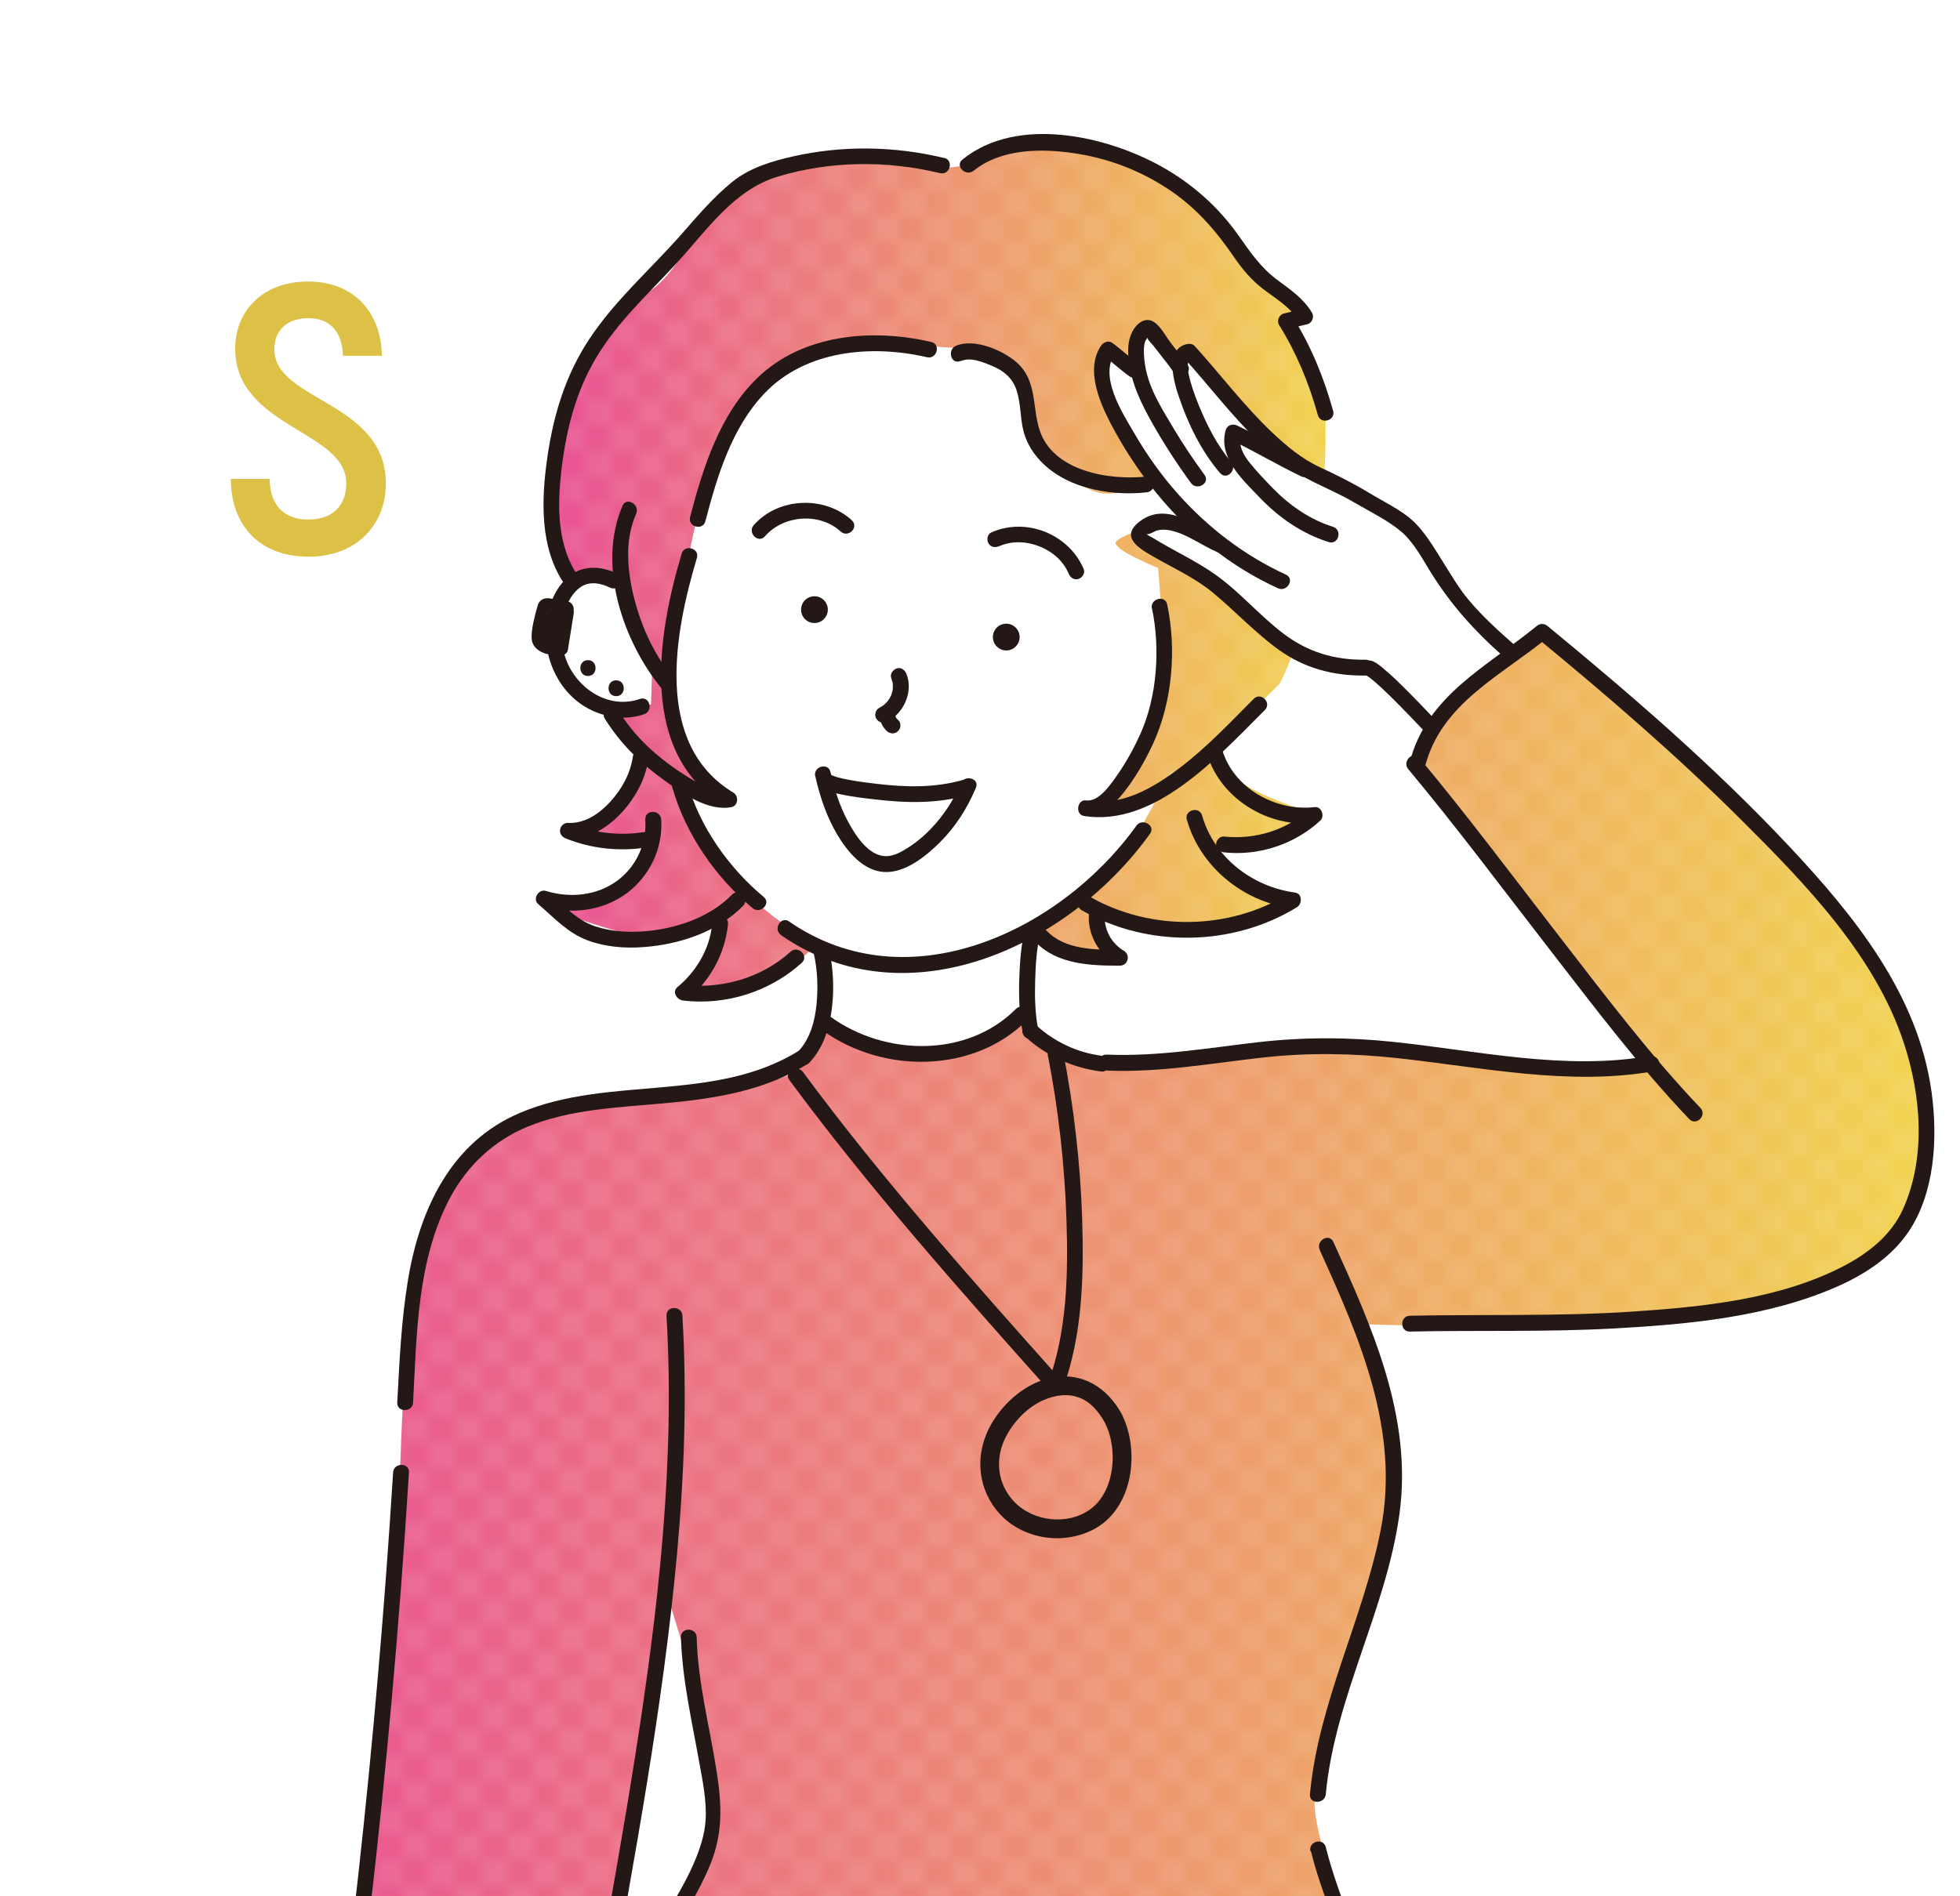 <?xml version="1.0" encoding="UTF-8"?><svg id="_レイヤー_2" xmlns="http://www.w3.org/2000/svg" xmlns:xlink="http://www.w3.org/1999/xlink" viewBox="0 0 175.75 170.08"><defs><style>.cls-1{fill:url(#_新規グラデーションスウォッチ_17-2);}.cls-1,.cls-2,.cls-3,.cls-4,.cls-5,.cls-6,.cls-7,.cls-8{stroke-width:0px;}.cls-2,.cls-4{fill:url(#_新規パターンスウォッチ_5);}.cls-9{clip-path:url(#clippath);}.cls-3,.cls-10,.cls-11{fill:none;}.cls-10{stroke-linejoin:round;stroke-width:.1px;}.cls-10,.cls-11{stroke:#fff;}.cls-11{stroke-miterlimit:10;stroke-width:.05px;}.cls-12,.cls-4{opacity:.3;}.cls-5{fill:url(#_新規グラデーションスウォッチ_17);}.cls-6{fill:#231815;}.cls-7{fill:#ddc046;}.cls-8{fill:#fff;}</style><clipPath id="clippath"><rect class="cls-3" width="175.75" height="170.08"/></clipPath><linearGradient id="_新規グラデーションスウォッチ_17" x1="24.47" y1="140.54" x2="172.52" y2="140.54" gradientUnits="userSpaceOnUse"><stop offset="0" stop-color="#e95293"/><stop offset="1" stop-color="#f1d351"/></linearGradient><pattern id="_新規パターンスウォッチ_5" x="0" y="0" width="4" height="4" patternTransform="translate(765 458.11) scale(1.17)" patternUnits="userSpaceOnUse" viewBox="0 0 4 4"><rect class="cls-3" width="4" height="4"/><path class="cls-8" d="M4.27,4.62c.07-.03.14-.08.19-.14.22-.25.18-.7-.02-.94-.21-.26-.56-.27-.81-.06-.29.24-.32.68-.07.98.17.2.48.26.71.17Z"/><polygon class="cls-11" points="4.27 4.62 4.32 4.61 4.35 4.57 4.4 4.56 4.44 4.52 4.46 4.48 4.49 4.45 4.52 4.41 4.53 4.37 4.56 4.33 4.58 4.29 4.58 4.25 4.59 4.21 4.61 4.17 4.62 4.12 4.61 4.08 4.62 4.03 4.61 3.99 4.61 3.94 4.61 3.9 4.59 3.86 4.58 3.81 4.57 3.77 4.54 3.73 4.54 3.69 4.51 3.65 4.5 3.61 4.46 3.58 4.45 3.54 4.4 3.51 4.39 3.47 4.34 3.45 4.31 3.42 4.26 3.41 4.22 3.38 4.19 3.36 4.14 3.36 4.09 3.35 4.05 3.33 4 3.33 3.96 3.35 3.92 3.35 3.87 3.34 3.83 3.37 3.78 3.38 3.74 3.4 3.7 3.42 3.66 3.45 3.63 3.48 3.6 3.51 3.57 3.55 3.53 3.57 3.5 3.61 3.48 3.65 3.47 3.69 3.45 3.74 3.43 3.78 3.42 3.82 3.4 3.86 3.39 3.91 3.4 3.95 3.38 4 3.38 4.04 3.39 4.09 3.4 4.13 3.41 4.18 3.43 4.22 3.43 4.27 3.46 4.3 3.49 4.34 3.51 4.38 3.54 4.42 3.55 4.46 3.6 4.48 3.62 4.53 3.66 4.54 3.7 4.58 3.74 4.59 3.78 4.61 3.82 4.63 3.87 4.64 3.91 4.65 3.96 4.65 4 4.68 4.05 4.68 4.1 4.66 4.14 4.67 4.19 4.66 4.23 4.65 4.27 4.62"/><path class="cls-8" d="M2.11,2.54c-.09.02-.19.03-.27,0-.08-.02-.16-.07-.22-.14-.13-.13-.19-.32-.17-.5.01-.12.07-.23.15-.31.37-.35,1-.06.96.43,0,.12-.05.23-.12.32-.05.06-.11.12-.19.15-.04.02-.09.03-.14.04Z"/><polygon class="cls-10" points="2.11 2.55 2.06 2.55 2.02 2.56 1.97 2.56 1.93 2.56 1.88 2.56 1.83 2.55 1.8 2.52 1.76 2.51 1.72 2.49 1.67 2.47 1.64 2.44 1.62 2.4 1.59 2.37 1.56 2.34 1.53 2.31 1.51 2.27 1.49 2.24 1.48 2.19 1.47 2.15 1.46 2.11 1.45 2.07 1.44 2.03 1.44 1.99 1.45 1.95 1.45 1.91 1.45 1.86 1.46 1.82 1.47 1.77 1.5 1.74 1.52 1.7 1.55 1.67 1.56 1.62 1.6 1.6 1.64 1.57 1.67 1.55 1.7 1.51 1.74 1.49 1.78 1.49 1.82 1.47 1.87 1.46 1.91 1.44 1.95 1.44 1.99 1.44 2.04 1.45 2.08 1.45 2.12 1.47 2.16 1.47 2.21 1.48 2.25 1.49 2.28 1.53 2.32 1.54 2.36 1.57 2.39 1.6 2.41 1.64 2.45 1.66 2.48 1.69 2.49 1.74 2.52 1.77 2.54 1.81 2.55 1.85 2.56 1.9 2.55 1.94 2.57 1.99 2.55 2.03 2.54 2.07 2.55 2.12 2.52 2.16 2.51 2.2 2.51 2.25 2.48 2.28 2.46 2.32 2.44 2.36 2.41 2.39 2.39 2.42 2.35 2.45 2.32 2.47 2.28 2.48 2.24 2.5 2.2 2.53 2.15 2.53 2.11 2.55"/><path class="cls-8" d="M.27,4.62c.07-.03.14-.08.19-.14.22-.25.18-.7-.02-.94-.21-.26-.56-.27-.81-.06-.29.24-.32.68-.07.98.17.2.48.26.71.17Z"/><polygon class="cls-11" points=".27 4.62 .32 4.61 .35 4.57 .4 4.56 .44 4.52 .46 4.48 .49 4.45 .52 4.41 .53 4.37 .56 4.33 .58 4.29 .58 4.25 .59 4.21 .61 4.17 .62 4.12 .61 4.08 .62 4.03 .61 3.99 .61 3.94 .61 3.9 .59 3.86 .58 3.81 .57 3.77 .54 3.73 .54 3.69 .51 3.65 .5 3.61 .46 3.58 .45 3.54 .4 3.51 .39 3.47 .34 3.45 .31 3.42 .26 3.41 .22 3.38 .19 3.36 .14 3.36 .09 3.35 .05 3.33 0 3.33 -.04 3.35 -.08 3.35 -.13 3.34 -.17 3.37 -.22 3.38 -.26 3.4 -.3 3.42 -.34 3.45 -.37 3.48 -.4 3.51 -.43 3.55 -.47 3.57 -.5 3.61 -.52 3.65 -.53 3.69 -.55 3.74 -.57 3.78 -.58 3.82 -.6 3.86 -.61 3.91 -.6 3.95 -.62 4 -.62 4.04 -.61 4.09 -.6 4.13 -.59 4.18 -.57 4.22 -.57 4.27 -.54 4.3 -.51 4.34 -.49 4.38 -.46 4.42 -.45 4.46 -.4 4.48 -.38 4.53 -.34 4.54 -.3 4.58 -.26 4.59 -.22 4.61 -.18 4.63 -.13 4.64 -.09 4.65 -.04 4.65 0 4.68 .05 4.68 .1 4.66 .14 4.67 .19 4.66 .23 4.65 .27 4.62"/><rect class="cls-3" width="4" height="4"/><path class="cls-8" d="M4.27.62c.07-.03.14-.08.19-.14.22-.25.18-.7-.02-.94-.21-.26-.56-.27-.81-.06-.29.24-.32.68-.07.98.17.2.48.26.71.17Z"/><polygon class="cls-11" points="4.27 .62 4.32 .61 4.35 .57 4.4 .56 4.44 .52 4.46 .48 4.49 .45 4.52 .41 4.53 .37 4.56 .33 4.58 .29 4.58 .25 4.59 .21 4.61 .17 4.62 .12 4.61 .08 4.62 .03 4.61 -.01 4.61 -.06 4.61 -.1 4.59 -.14 4.58 -.19 4.57 -.23 4.54 -.27 4.54 -.31 4.51 -.35 4.5 -.39 4.46 -.42 4.45 -.46 4.4 -.49 4.39 -.53 4.34 -.55 4.31 -.58 4.26 -.59 4.22 -.62 4.19 -.64 4.14 -.64 4.09 -.65 4.05 -.67 4 -.67 3.96 -.65 3.92 -.65 3.87 -.66 3.83 -.63 3.78 -.62 3.74 -.6 3.7 -.58 3.66 -.55 3.63 -.52 3.6 -.49 3.57 -.45 3.53 -.43 3.5 -.39 3.48 -.35 3.47 -.31 3.45 -.26 3.43 -.22 3.42 -.18 3.4 -.14 3.39 -.09 3.4 -.05 3.38 0 3.38 .04 3.39 .09 3.4 .13 3.41 .18 3.43 .22 3.43 .27 3.46 .3 3.49 .34 3.51 .38 3.54 .42 3.55 .46 3.6 .48 3.62 .53 3.66 .54 3.7 .58 3.74 .59 3.78 .61 3.82 .63 3.87 .64 3.91 .65 3.96 .65 4 .68 4.05 .68 4.1 .66 4.14 .67 4.19 .66 4.23 .65 4.27 .62"/><path class="cls-8" d="M.27.62c.07-.03.14-.08.19-.14.22-.25.18-.7-.02-.94-.21-.26-.56-.27-.81-.06-.29.24-.32.68-.07.98.17.2.48.26.71.17Z"/><polygon class="cls-11" points=".27 .62 .32 .61 .35 .57 .4 .56 .44 .52 .46 .48 .49 .45 .52 .41 .53 .37 .56 .33 .58 .29 .58 .25 .59 .21 .61 .17 .62 .12 .61 .08 .62 .03 .61 -.01 .61 -.06 .61 -.1 .59 -.14 .58 -.19 .57 -.23 .54 -.27 .54 -.31 .51 -.35 .5 -.39 .46 -.42 .45 -.46 .4 -.49 .39 -.53 .34 -.55 .31 -.58 .26 -.59 .22 -.62 .19 -.64 .14 -.64 .09 -.65 .05 -.67 0 -.67 -.04 -.65 -.08 -.65 -.13 -.66 -.17 -.63 -.22 -.62 -.26 -.6 -.3 -.58 -.34 -.55 -.37 -.52 -.4 -.49 -.43 -.45 -.47 -.43 -.5 -.39 -.52 -.35 -.53 -.31 -.55 -.26 -.57 -.22 -.58 -.18 -.6 -.14 -.61 -.09 -.6 -.05 -.62 0 -.62 .04 -.61 .09 -.6 .13 -.59 .18 -.57 .22 -.57 .27 -.54 .3 -.51 .34 -.49 .38 -.46 .42 -.45 .46 -.4 .48 -.38 .53 -.34 .54 -.3 .58 -.26 .59 -.22 .61 -.18 .63 -.13 .64 -.09 .65 -.04 .65 0 .68 .05 .68 .1 .66 .14 .67 .19 .66 .23 .65 .27 .62"/></pattern><linearGradient id="_新規グラデーションスウォッチ_17-2" x1="49.94" y1="50.84" x2="118.87" y2="50.84" xlink:href="#_新規グラデーションスウォッチ_17"/></defs><g id="_マスク"><g class="cls-9"><path class="cls-5" d="M169.61,89.13c-2.49-6.73-15.67-18.29-15.67-18.29l-15.65-14.17s-2.99,2.25-6.17,4.62c-3.18,2.37-5.33,7.2-5.33,7.2l15.2,18.66,6.13,8.25s-7.38.4-12.71,0c-5.32-.4-17.75-1.59-21.35-1.34-3.6.26-12.06,1.55-17.17.94-4.02-.48-4.62-3.37-4.62-3.37,0,0-5.63,2.2-8.79,2.85-3.16.65-9.34-2.65-9.34-2.65,0,0-1.14,2.06-2.08,3.58-.94,1.51-4.82,1.94-7.58,2.21-2.76.27-8.96,1.04-16.22,2.35-7.25,1.31-9.84,9.8-11,14.38-1.16,4.58-1.28,17.31-1.63,22.78-.36,5.46-4.92,48.45-5.49,52.62-.57,4.16-5.67,34.68-5.67,34.68l23.13-1.12,77.93-.11-2.8-18.79-2.74-9.8s2.75.15,3.8-3.78c1.05-3.93-.22-9.17-1.28-12.27-1.07-3.1-4.31-12.95-4.61-16.26-.3-3.31,3.13-13.39,5.04-19.12s2.01-13.36,1.67-15.92c-.34-2.56-2.6-8.5-2.6-8.5,0,0,22.14.94,34.66-1.65,12.51-2.59,14.67-8.45,15.55-11.18.87-2.73-.11-10.04-2.6-16.77ZM59.2,173.66l-5.48,6.7.87-5.66,5.07-32.24,3.22,10.59s1.15,10.82,1.12,12.43c-.03,1.61-4.8,8.17-4.8,8.17Z"/><g class="cls-12"><path class="cls-2" d="M169.61,89.13c-2.49-6.73-15.67-18.29-15.67-18.29l-15.65-14.17s-2.99,2.25-6.17,4.62c-3.18,2.37-5.33,7.2-5.33,7.2l15.2,18.66,6.13,8.25s-7.38.4-12.71,0c-5.32-.4-17.75-1.59-21.35-1.34-3.6.26-12.06,1.55-17.17.94-4.02-.48-4.62-3.37-4.62-3.37,0,0-5.63,2.2-8.79,2.85-3.16.65-9.34-2.65-9.34-2.65,0,0-1.14,2.06-2.08,3.58-.94,1.51-4.82,1.94-7.58,2.21-2.76.27-8.96,1.04-16.22,2.35-7.25,1.31-9.84,9.8-11,14.38-1.16,4.58-1.28,17.31-1.63,22.78-.36,5.46-4.92,48.45-5.49,52.62-.57,4.16-5.67,34.68-5.67,34.68l23.13-1.12,77.93-.11-2.8-18.79-2.74-9.8s2.75.15,3.8-3.78c1.05-3.93-.22-9.17-1.28-12.27-1.07-3.1-4.31-12.95-4.61-16.26-.3-3.31,3.13-13.39,5.04-19.12s2.01-13.36,1.67-15.92c-.34-2.56-2.6-8.5-2.6-8.5,0,0,22.14.94,34.66-1.65,12.51-2.59,14.67-8.45,15.55-11.18.87-2.73-.11-10.04-2.6-16.77ZM59.2,173.66l-5.48,6.7.87-5.66,5.07-32.24,3.22,10.59s1.15,10.82,1.12,12.43c-.03,1.61-4.8,8.17-4.8,8.17Z"/></g><path class="cls-1" d="M84.47,15.12s-4.79-.37-7.55-.5c-1.66-.08-3.38-.24-5.02.12s-3.65.7-5.13,1.41c-4.08,1.93-5.06,7.96-8.9,10.22-1.37.81-6.77,6.53-7.57,12.05-.81,5.52,0,13.18,0,13.18l4.75.49,3.44,7.26-.11,3.82-3.53.94,2.59,3.92-2.59,5.32-2.78,1.57,5.8.4s-.94,3.67-2.31,4.38-5.62,1.99-5.62,1.99c0,0,7.27,2.94,9.61,2.3s5.02-1.09,5.02-1.09l-3.32,6.13s8.08.17,11.78-4.21c-.29-.93-1.24-.93-1.24-.93,0,0-2.9-1.77-4.3-3.37s-6.13-8.23-6.24-8.98,3.23-.06,3.23-.06c0,0-4.11-5.33-4.36-7.82-.25-2.48,1.43-15.68,3.47-20.71s4.3-13.94,16.64-12.48c2.9.77,6.57.76,6.57.76,0,0,3.72.04,5.03,3.56,1.31,3.52.5,6.46,5.9,9.12,2.42,1.19,5.1-.96,5.1-.96l5.66,5.07s-5.98-1.48-8.37.51c-.75.63,3.73,2.41,3.73,2.41,0,0,.28,3.65.38,4.98s.03,8.13-2.68,12.16c-1,1.49-4.02,4.19-2.78,4.52,2.93.79,6.44-3.45,6.44-3.45,0,0-2.63,4.34-3.5,6.31s-9.62,8.11-9.62,8.11l4.27,2.43h2.87l-.88-4.13s6.33,2.48,11.06,1.64c3.5-.63,6.54-2.76,6.54-2.76,0,0-6.88-2.09-7.76-4.96,3.48-.04,7.75.39,9.7-2.71-3.11-1.26-8.76-2.75-8.98-6.29,2.64-2.28,5.83-5.46,5.83-5.46,0,0,4.38-7.71,4.11-24.31-.42-1.43-3.54-8.23-3.54-8.23l1.71-.41s-2.06-.68-4.69-4.29c-2.79-3.83-6.28-7.97-10.79-9.63-6.95-2.56-9.26-2.36-14.75.35l-2.34.31Z"/><path class="cls-4" d="M84.47,15.12s-4.79-.37-7.55-.5c-1.66-.08-3.38-.24-5.02.12s-3.65.7-5.13,1.41c-4.08,1.93-5.06,7.96-8.9,10.22-1.37.81-6.77,6.53-7.57,12.05-.81,5.52,0,13.18,0,13.18l4.75.49,3.44,7.26-.11,3.82-3.53.94,2.59,3.92-2.59,5.32-2.78,1.57,5.8.4s-.94,3.67-2.31,4.38-5.62,1.99-5.62,1.99c0,0,7.27,2.94,9.61,2.3s5.02-1.09,5.02-1.09l-3.32,6.13s8.08.17,11.78-4.21c-.29-.93-1.24-.93-1.24-.93,0,0-2.9-1.77-4.3-3.37s-6.13-8.23-6.24-8.98,3.23-.06,3.23-.06c0,0-4.11-5.33-4.36-7.82-.25-2.48,1.43-15.68,3.47-20.71s4.3-13.94,16.64-12.48c2.9.77,6.57.76,6.57.76,0,0,3.72.04,5.03,3.56,1.31,3.52.5,6.46,5.9,9.12,2.42,1.19,5.1-.96,5.1-.96l5.66,5.07s-5.98-1.48-8.37.51c-.75.63,3.73,2.41,3.73,2.41,0,0,.28,3.65.38,4.98s.03,8.13-2.68,12.16c-1,1.49-4.02,4.19-2.78,4.52,2.93.79,6.44-3.45,6.44-3.45,0,0-2.63,4.34-3.5,6.31s-9.62,8.11-9.62,8.11l4.27,2.43h2.87l-.88-4.13s6.33,2.48,11.06,1.64c3.5-.63,6.54-2.76,6.54-2.76,0,0-6.88-2.09-7.76-4.96,3.48-.04,7.75.39,9.7-2.71-3.11-1.26-8.76-2.75-8.98-6.29,2.64-2.28,5.83-5.46,5.83-5.46,0,0,4.38-7.71,4.11-24.31-.42-1.43-3.54-8.23-3.54-8.23l1.71-.41s-2.06-.68-4.69-4.29c-2.79-3.83-6.28-7.97-10.79-9.63-6.95-2.56-9.26-2.36-14.75.35l-2.34.31Z"/><path class="cls-8" d="M128.22,65.08l-4.54-4.51s-2.59-.13-5.41-1.22-7.46-4.94-8.65-6.22-3.84-2.29-4.98-3.27-3.54-2.42-1.7-2.72,5.55.9,5.55.9c0,0-3.98-3.22-4.44-4.49s-4.73-5.46-4.81-8.1.36-3.91.36-3.91l2.26,2.16s.25-3.73.64-4.29,2.64,3.1,2.64,3.1l1.52-1.15s5.54,7,7.06,8.07,9,5.58,10.31,6.38,3.61,3.13,4.35,4.31,6.91,8.23,6.91,8.23l-5.06,4.75-2.02,1.99Z"/><circle class="cls-6" cx="73.03" cy="54.68" r="1.2"/><circle class="cls-6" cx="90.23" cy="57.14" r="1.2"/><path class="cls-6" d="M79.91,60.82c.06.15.11.3.14.46,0,.03,0,.08.02.11-.01-.11-.02-.13-.01-.08,0,.02,0,.05,0,.07,0,.08,0,.15,0,.23s0,.15-.01.23c-.01.16.03-.17,0,0,0,.04-.01.07-.02.11-.03.16-.08.31-.14.46-.04.12.05-.1,0-.02-.02.03-.03.07-.05.1-.03.07-.07.14-.11.2-.04.07-.09.14-.14.21s.1-.11.01-.02c-.03.03-.05.06-.08.09-.06.06-.12.12-.18.18-.03.03-.06.05-.09.08-.08.07-.05.02.02,0-.15.08-.29.19-.44.27-.33.16-.45.66-.25.97.22.34.61.43.97.25,1.5-.74,2.36-2.69,1.73-4.28-.14-.34-.48-.62-.87-.49-.33.11-.64.5-.49.87h0Z"/><path class="cls-6" d="M78.88,64.06c-.01.16.01.31.04.46s.09.3.15.44c.04.09.09.18.15.26.1.13.19.25.31.35.06.07.14.12.23.15.08.04.18.06.27.06.17,0,.38-.08.5-.21s.22-.31.21-.5c0-.18-.06-.38-.21-.5-.07-.06-.14-.13-.2-.2l.11.14c-.06-.08-.11-.17-.16-.27l.07.17c-.04-.1-.07-.19-.08-.3l.03.19c-.01-.08-.01-.16,0-.25,0-.1-.02-.19-.06-.27-.03-.09-.08-.16-.15-.23-.06-.07-.14-.12-.23-.15-.08-.04-.18-.06-.27-.06-.18,0-.37.07-.5.21l-.11.14c-.06.11-.1.23-.1.36h0Z"/><path class="cls-6" d="M89.6,48.99c2.22-.99,5.27.19,6.22,2.45.15.35.47.61.87.49.33-.09.64-.52.49-.87-1.32-3.16-5.17-4.7-8.3-3.3-.35.16-.43.66-.25.97.21.36.62.41.97.25h0Z"/><path class="cls-6" d="M76.39,46.67c-2.43-2.23-6.6-2.08-8.8.43-.6.68.4,1.69,1,1,1.67-1.91,4.9-2.16,6.79-.43.67.62,1.68-.38,1-1h0Z"/><path class="cls-6" d="M86.13,32.39c.92-.39,2.02.09,2.88.45,1.01.42,1.79,1.09,2.14,2.15.39,1.17.32,2.43.61,3.62.2.8.57,1.54,1.07,2.19,2.24,2.91,6.53,3.74,9.99,3.36.9-.1.91-1.52,0-1.42-3.35.37-8.44-.46-9.62-4.22-.65-2.08-.21-4.39-2.02-6-1.24-1.1-3.81-2.2-5.45-1.51-.83.35-.46,1.72.38,1.37h0Z"/><path class="cls-6" d="M70.04,83.88c11.29,7.82,25.84.99,33.08-9.1.53-.74-.7-1.45-1.22-.72-6.82,9.5-20.52,15.95-31.14,8.59-.75-.52-1.46.71-.72,1.22h0Z"/><path class="cls-6" d="M60.29,70.64c1.17,4.14,3.89,8.07,7.19,10.81.7.58,1.7-.42,1-1-3.12-2.6-5.72-6.26-6.83-10.19-.25-.88-1.61-.5-1.37.38h0Z"/><path class="cls-6" d="M55.41,51.48c-1.57-.78-3.36-.84-4.68.46-1.1,1.08-1.64,2.66-1.77,4.17-.27,3.05,1.26,6.25,4.08,7.59,1.47.7,3.17.9,4.72.36.86-.3.49-1.67-.38-1.37-2.91,1.01-5.88-1.07-6.73-3.86-.44-1.44-.44-3.08.15-4.48.27-.65.7-1.33,1.3-1.72.81-.52,1.77-.33,2.58.07s1.53-.82.72-1.22h0Z"/><path class="cls-6" d="M55.25,62.44c.91,0,.91-1.42,0-1.42s-.91,1.42,0,1.42h0Z"/><path class="cls-6" d="M52.72,60.63c.91,0,.91-1.42,0-1.42s-.91,1.42,0,1.42h0Z"/><path class="cls-6" d="M103.3,54.59c.75,3.56.46,7.91-1.05,11.25-.61,1.34-1.33,2.65-2.19,3.85-.56.79-1.56,2.25-2.69,2.1-.78-.1-.98,1.26-.19,1.39,3.24.53,6.27-.88,8.85-2.74,2.72-1.96,5.03-4.39,7.39-6.76.64-.65-.36-1.65-1-1-2.14,2.15-4.24,4.38-6.67,6.22s-5.19,3.41-8.2,2.92l-.19,1.39c1.39.18,2.59-1.11,3.37-2.09,1.07-1.34,1.94-2.86,2.66-4.41,1.74-3.76,2.12-8.47,1.27-12.5-.19-.89-1.56-.51-1.37.38h0Z"/><path class="cls-6" d="M73.11,69.64c.41,1.81,1.01,3.61,1.96,5.21.9,1.51,2.3,3.24,4.19,3.36s3.78-1.42,5.04-2.68c1.39-1.39,2.45-3.06,3.21-4.88.35-.84-1.02-1.21-1.37-.38-.63,1.51-1.56,2.92-2.7,4.1-.56.58-1.18,1.11-1.85,1.55s-1.49.95-2.34.86c-1.5-.15-2.62-1.98-3.25-3.17-.73-1.37-1.19-2.85-1.53-4.36-.2-.89-1.57-.51-1.37.38h0Z"/><path class="cls-6" d="M61.12,49.67c-2.2,7.37-3.89,17.95,3.92,22.65l.17-1.3c-.77.15-1.69-.32-2.35-.66-.98-.5-1.91-1.11-2.8-1.76-1.88-1.38-3.35-2.87-4.6-4.85-.49-.77-1.71-.06-1.22.72,1.43,2.27,3.15,3.96,5.33,5.52,1.62,1.16,3.91,2.81,6.02,2.4.62-.12.66-1,.17-1.3-7.19-4.33-5.27-14.37-3.27-21.05.26-.88-1.11-1.25-1.37-.38h0Z"/><path class="cls-6" d="M57.86,73.5c.15,2.13-.78,4.21-2.51,5.49-1.85,1.36-4.25,1.58-6.4.92-.65-.2-1.23.72-.69,1.18,1.45,1.24,2.62,2.58,4.45,3.26,1.56.58,3.29.72,4.94.6,3.21-.22,6.68-1.35,8.98-3.7.64-.65-.36-1.66-1-1-2.03,2.08-5.13,3.09-7.97,3.29-1.43.1-2.89,0-4.27-.45-1.72-.57-2.78-1.85-4.12-3l-.69,1.18c2.57.79,5.46.46,7.64-1.17,2.05-1.54,3.24-4.04,3.07-6.6-.06-.9-1.48-.91-1.42,0h0Z"/><path class="cls-6" d="M83.49,30.67c-5.28-1.23-11.52-.71-15.58,3.23-3.38,3.28-4.87,8.03-6.03,12.47-.23.88,1.14,1.26,1.37.38,1.06-4.04,2.35-8.37,5.3-11.47,3.69-3.88,9.6-4.39,14.57-3.24.89.21,1.27-1.16.38-1.37h0Z"/><path class="cls-6" d="M87.31,15.31c2.46-1.99,6.07-2.01,9.05-1.56s5.67,1.47,8.13,3.04c2.59,1.64,4.47,3.79,6.18,6.29.73,1.07,1.52,2.01,2.55,2.81,1.14.88,2.43,1.6,3.19,2.86l.42-1.04-1.71.41c-.44.11-.66.66-.42,1.04,1.57,2.52,2.67,5.21,3.47,8.07.24.88,1.61.5,1.37-.38-.83-2.97-1.97-5.79-3.61-8.4l-.42,1.04,1.71-.41c.44-.11.65-.66.42-1.04-.75-1.25-1.9-2.04-3.05-2.89-1.5-1.1-2.44-2.47-3.5-3.98-1.79-2.56-4.16-4.67-6.88-6.2-5.01-2.81-13.02-4.62-17.91-.66-.71.57.3,1.57,1,1h0Z"/><path class="cls-6" d="M56.75,67.84c-.21,1.52-.99,2.94-2.02,4.06s-2.31,1.98-3.81,1.91c-.35-.02-.66.28-.7.61-.04.38.17.64.51.78,2.32.94,4.86,1.19,7.32.8.38-.06.59-.53.49-.87-.11-.4-.49-.55-.87-.49-2.22.35-4.5.05-6.57-.8l-.19,1.39c1.83.09,3.52-.96,4.74-2.25s2.2-2.98,2.46-4.76c.05-.38-.09-.76-.49-.87-.33-.09-.82.11-.87.49h0Z"/><path class="cls-6" d="M84.66,14.17c-4.45-1.07-9.09-1.15-13.56-.14-1.94.44-3.9,1.03-5.46,2.3-1.73,1.41-3.18,3.14-4.65,4.81-2.74,3.09-5.87,5.82-8.16,9.29-2.12,3.21-3.19,6.75-3.74,10.52s-.75,8.28,1.62,11.57c.53.73,1.76.03,1.22-.72-2.02-2.8-1.97-6.49-1.57-9.78.42-3.49,1.27-6.87,3.08-9.91,1.94-3.27,4.7-5.75,7.24-8.52,2.69-2.92,5.09-6.55,9.06-7.75,4.71-1.42,9.78-1.46,14.55-.31.89.21,1.26-1.15.38-1.37h0Z"/><path class="cls-6" d="M73.38,70.29c.44.65,1.36.82,2.08.97.96.2,1.93.32,2.9.43,2.86.34,5.67.42,8.46-.39.87-.25.5-1.62-.38-1.37-2.56.74-5.14.69-7.77.38-.78-.09-1.57-.19-2.35-.33-.41-.07-.81-.15-1.21-.26-.16-.05-.31-.11-.47-.16-.11-.03-.16-.15-.05,0-.51-.75-1.74-.04-1.22.72h0Z"/><path class="cls-6" d="M50.94,53.96l-1.01-.17c-.35-.06-.77-.2-1.12-.1-.27.08-.49.29-.58.56-.03.11-.06.22-.09.33-.08.26-.15.53-.21.8-.14.59-.28,1.22-.26,1.83.02.69.46,1.11,1.07,1.35.47.18,1,.23,1.5.26.28.02.64-.23.68-.52.17-1.08.35-2.16.52-3.24.06-.36-.09-.78-.49-.87-.34-.08-.81.1-.87.49-.17,1.08-.35,2.16-.52,3.24l.68-.52c-.08,0-.16,0-.23-.02-.04,0-.09,0-.13-.01h-.04c-.08-.01-.06-.01.05,0-.07-.03-.18-.03-.25-.04-.08-.02-.17-.04-.25-.06-.06-.02-.19-.09-.26-.09.1.04.12.05.07.03-.02,0-.04-.02-.06-.03-.04-.02-.07-.04-.1-.06-.11-.06.13.1.03.02-.02-.02-.1-.1-.01,0,.02.03.05.08.06.11,0-.02-.02-.05-.02-.08,0,.08.01.09,0,.03.01-.11,0-.23.01-.34,0-.06.01-.12.02-.18,0-.02.03-.22,0-.06.04-.24.08-.48.14-.72s.11-.46.17-.68c.03-.11.06-.21.09-.32.01-.04.03-.08.04-.12,0-.02.01-.04.02-.07.02-.08,0-.06-.03.05l-.25.25c-.11.06-.21.07-.33.04h.07c.07.02.14.04.22.05l.43.07.86.15c.36.06.78-.1.87-.49.08-.34-.1-.8-.49-.87h0Z"/><path class="cls-6" d="M55.82,45.37c-2.3,5.32.04,12.16,3.53,16.42.58.71,1.58-.3,1-1-1.68-2.05-2.83-4.55-3.48-7.11s-.86-5.23.17-7.6c.36-.83-.86-1.55-1.22-.72h0Z"/><path class="cls-6" d="M108.23,67.61c1.18,4.03,5.55,6.68,9.66,6.19l-.5-1.21c-2.05,1.9-4.89,2.73-7.64,2.44-.38-.04-.71.36-.71.71,0,.42.33.67.71.71,3.12.34,6.34-.72,8.64-2.85.42-.39.12-1.28-.5-1.21-3.49.41-7.28-1.68-8.3-5.15-.25-.87-1.62-.5-1.37.38h0Z"/><path class="cls-6" d="M106.43,73.54c1.2,4.21,5.03,7.32,9.34,7.9l-.17-1.3c-5.35,3.3-12.41,3.41-17.87.29-.79-.45-1.51.77-.72,1.22,5.88,3.37,13.52,3.27,19.3-.29.46-.29.47-1.21-.17-1.3-3.83-.52-7.27-3.13-8.35-6.91-.25-.88-1.62-.5-1.37.38h0Z"/><path class="cls-6" d="M63.86,82.9c-.23,2.22-1.41,4.22-3.11,5.63-.53.44-.04,1.15.5,1.21,3.83.46,7.78-.79,10.64-3.38.68-.61-.33-1.61-1-1-2.59,2.35-6.18,3.38-9.64,2.97l.5,1.21c2-1.67,3.26-4.05,3.53-6.64.09-.91-1.32-.9-1.42,0h0Z"/><path class="cls-6" d="M97.65,81.88c-.19,1.86.84,3.68,2.42,4.63l.36-1.32c-2.22,0-4.94.02-6.59-1.72-.63-.67-1.63.34-1,1,1.92,2.04,4.98,2.15,7.59,2.14.71,0,.96-.96.36-1.32-1.19-.71-1.86-2.02-1.72-3.4.04-.38-.35-.71-.71-.71-.42,0-.67.33-.71.71h0Z"/><path class="cls-6" d="M126.28,68.99c4.33,5.19,8.38,10.63,12.52,15.97s8.09,10.6,12.67,15.41c.63.66,1.63-.34,1-1-4.58-4.81-8.61-10.17-12.67-15.41s-8.19-10.77-12.52-15.97c-.59-.7-1.58.31-1,1h0Z"/><path class="cls-6" d="M72.98,85.56c.32,1.44.38,2.94.25,4.4-.14,1.54-.56,3.2-1.66,4.35-.63.66.37,1.66,1,1,1.32-1.37,1.85-3.25,2.05-5.1.18-1.67.09-3.39-.27-5.03-.2-.89-1.56-.51-1.37.38h0Z"/><path class="cls-6" d="M91.89,83.34c-.34,1.52-.46,3.09-.5,4.64s.02,3.13.32,4.66c.17.89,1.54.52,1.37-.38-.27-1.4-.3-2.86-.26-4.28s.13-2.87.45-4.27c.2-.89-1.16-1.27-1.37-.38h0Z"/><path class="cls-6" d="M91.9,92.95c1.91,1.76,4.31,2.84,6.88,3.16.38.05.71-.36.71-.71,0-.42-.33-.66-.71-.71-2.18-.27-4.26-1.26-5.88-2.75-.67-.62-1.68.38-1,1h0Z"/><path class="cls-6" d="M99.24,96.02c4.72.2,9.35-.65,14.02-1.17,4.06-.45,8.03-.38,12.08.06,7.55.82,15.37,2.51,22.96,1.17.9-.16.52-1.52-.38-1.37-7.56,1.33-15.44-.47-22.97-1.26-4.09-.43-8.08-.44-12.16.03-4.51.52-9,1.3-13.55,1.11-.91-.04-.91,1.38,0,1.42h0Z"/><path class="cls-6" d="M117.55,166.05c1.05,4.22,2.98,8.18,4.32,12.31,1.2,3.7,2.74,8.64.75,12.34-1.04,1.94-2.98,3.02-5.05,3.57-1.85.5-3.81.66-5.71.9-2.21.28-4.42.54-6.63.78-8.68.94-17.41,1.35-26.09,2.3-4.63.51-9.32,1.35-14,1.03s-8.63-2.54-12.9-3.85c-.87-.27-1.25,1.1-.38,1.37,3.93,1.21,7.67,3.14,11.77,3.74s8.56-.03,12.75-.54c9.17-1.11,18.42-1.53,27.61-2.5,4.33-.46,8.79-.78,13.06-1.66,2.22-.46,4.45-1.41,5.93-3.19,2.79-3.37,2.02-8.26.98-12.15-1.35-5.06-3.81-9.76-5.08-14.83-.22-.88-1.59-.51-1.37.38h0Z"/><path class="cls-6" d="M118.33,112.1c3.59,7.9,7.21,16.19,5.49,25.05-1.58,8.09-5.59,15.5-6.36,23.78-.08.91,1.33.9,1.42,0,.82-8.73,5.43-16.52,6.61-25.17s-2.45-16.71-5.93-24.37c-.38-.83-1.6-.11-1.22.72h0Z"/><path class="cls-6" d="M93.97,94.71c.95,4.85,1.5,9.8,1.66,14.74s.04,10.02-1.66,14.64l1.18-.31c-7.99-8.96-16.01-17.97-23.15-27.63-.54-.73-1.77-.02-1.22.72,7.21,9.76,15.3,18.87,23.37,27.92.38.43,1.01.15,1.18-.31,1.73-4.73,1.86-10.04,1.71-15.02s-.74-10.14-1.71-15.11c-.17-.89-1.54-.52-1.37.38h0Z"/><path class="cls-6" d="M100.56,126.79c-1.26-2.3-3.48-3.73-6.14-3.25-2.33.42-4.39,2.19-5.54,4.2-1.41,2.48-1.33,5.43.47,7.7,2.04,2.56,5.82,3.24,8.7,1.74,3.57-1.85,4.21-7.08,2.51-10.39-.5-.97-1.97-.11-1.47.86,1.18,2.3.9,6.12-1.34,7.73-2.04,1.46-5.09,1.1-6.81-.69-1.53-1.59-1.75-3.88-.75-5.81.8-1.55,2.19-2.93,3.87-3.49.87-.29,1.79-.37,2.67-.05,1.09.39,1.83,1.33,2.37,2.31s2,.1,1.47-.86Z"/><path class="cls-6" d="M35.25,132.07c-1.51,24.11-4.16,48.15-7.97,72.01-1.07,6.73-2.24,13.44-3.5,20.14-.17.89,1.2,1.27,1.37.38,4.45-23.79,7.78-47.79,9.95-71.9.62-6.87,1.14-13.75,1.57-20.63.06-.91-1.36-.91-1.42,0h0Z"/><path class="cls-6" d="M71.71,94.2c-7.6,4.76-17.04,2.22-25.07,5.61-6.2,2.61-9,8.65-10.05,14.95-.61,3.65-.77,7.35-.97,11.03-.05.91,1.37.91,1.42,0,.33-6.14.36-12.87,3.35-18.42,1.53-2.84,3.89-5.06,6.88-6.3,3.82-1.58,8.07-1.73,12.13-2.1,4.54-.41,9.09-1.08,13.02-3.55.77-.48.06-1.71-.72-1.22h0Z"/><path class="cls-6" d="M59.76,118c.79,13.16-.74,26.35-2.78,39.34-2.23,14.19-5.09,28.28-7.24,42.48-1.24,8.16-2.25,16.36-2.84,24.59-.07.91,1.35.91,1.42,0,1.08-14.88,3.55-29.59,6.16-44.26,2.41-13.54,4.98-27.09,6.23-40.8.65-7.1.9-14.23.48-21.35-.05-.91-1.47-.91-1.42,0h0Z"/><path class="cls-6" d="M61.06,146.84c.11,3.76.96,7.42,1.62,11.11.31,1.72.7,3.55.59,5.31-.08,1.28-.5,2.55-1,3.73-2.06,4.82-5.68,8.67-8.49,13.02-.5.77.73,1.48,1.22.72,2.9-4.5,6.63-8.47,8.68-13.48,1.15-2.81,1.05-5.33.59-8.31-.63-4.03-1.69-7.99-1.8-12.09-.03-.91-1.44-.91-1.42,0h0Z"/><path class="cls-6" d="M127.78,68.75c1.45-5.66,6.82-8.14,11-11.57h-1c6.32,5.2,12.53,10.55,18.33,16.33,5.74,5.72,12.01,12.16,14.6,20.02,1.56,4.72,2.01,10.28-.07,14.92-1.05,2.34-3.12,3.96-5.35,5.12-5.76,2.99-12.72,3.66-19.09,4.08s-13.18.23-19.78.36c-.91.02-.91,1.44,0,1.42,6.11-.13,12.21.06,18.32-.28,6.74-.37,13.87-1.03,20.1-3.8,2.42-1.08,4.74-2.6,6.26-4.82,2.4-3.51,2.66-8.44,2.11-12.52-1.2-8.82-6.93-15.87-12.83-22.16-6.67-7.1-14.08-13.5-21.6-19.69-.32-.26-.68-.26-1,0-4.43,3.63-9.84,6.21-11.37,12.2-.23.88,1.14,1.26,1.37.38h0Z"/><path class="cls-6" d="M117.37,41.51c-2.17-1.05-4.26-2.29-6.43-3.34-.41-.2-.91-.05-1.04.42-.67,2.45,1.49,4.4,3.02,6,1.73,1.82,3.82,3.28,6.23,4.03.87.27,1.25-1.09.38-1.37-2.08-.65-3.88-1.91-5.4-3.46-.71-.73-1.43-1.49-2.07-2.28-.59-.74-1.05-1.58-.79-2.55l-1.04.42c2.17,1.05,4.26,2.29,6.43,3.34.82.4,1.54-.83.72-1.22h0Z"/><path class="cls-6" d="M106.48,32.73c-.46-.67-.97-1.31-1.48-1.95-.45-.58-.89-1.47-1.5-1.88-.81-.55-1.6.13-1.97.85-.41.79-.42,1.71-.32,2.57.25,2.08,1.09,3.82,2.11,5.63s2.21,3.65,3.47,5.37c.53.73,1.76.02,1.22-.72-.99-1.36-1.93-2.75-2.79-4.2s-1.8-2.92-2.28-4.51c-.22-.7-.34-1.47-.37-2.2-.01-.34,0-.7.1-1.03.04-.11.23-.37.25-.48.12-.13.08-.14-.14-.03l.09.12c.05.23.38.52.53.71.22.29.45.58.67.86.41.52.82,1.03,1.19,1.58.51.75,1.74.04,1.22-.72h0Z"/><path class="cls-6" d="M109.55,48.16c-2.22-.92-4.93-3.24-7.34-1.4-1.82,1.38-.12,2.4,1.15,3.13,1.8,1.04,3.77,1.92,5.38,3.25,2.01,1.66,3.79,3.6,5.91,5.13,2.31,1.67,4.94,2.36,7.78,2.32.91-.01.91-1.43,0-1.42-2.75.04-5.17-.68-7.36-2.35s-3.88-3.71-6.06-5.26c-1.76-1.26-3.75-2.15-5.59-3.29-.14-.09-.71-.34-.74-.53.08.44.84-.1,1.04-.15.44-.12.85-.1,1.29,0,1.48.33,2.79,1.36,4.17,1.94.84.35,1.21-1.02.38-1.37h0Z"/><path class="cls-6" d="M135.79,57.84c-1.45-1.28-2.89-2.58-4.13-4.07-.91-1.09-1.61-2.33-2.37-3.53s-1.57-2.6-2.66-3.58-2.6-1.68-3.86-2.45c-1.44-.87-2.89-1.6-4.41-2.3-1.63-.75-3.03-1.93-4.32-3.15-2.51-2.39-4.59-5.16-6.91-7.72-.17-.19-.45-.23-.69-.18-2.05.45-1.17,3.43-.73,4.73.81,2.42,2.02,4.89,3.69,6.84.59.69,1.59-.31,1-1-1.27-1.48-2.2-3.34-2.93-5.14-.2-.49-1.57-3.87-.66-4.06l-.69-.18c2.28,2.52,4.32,5.24,6.78,7.6,1.27,1.21,2.64,2.39,4.19,3.22,1.43.77,2.92,1.36,4.33,2.19s2.98,1.58,4.2,2.6c1.14.96,1.92,2.46,2.69,3.7,1.82,2.91,3.88,5.2,6.46,7.49.68.6,1.69-.4,1-1h0Z"/><path class="cls-6" d="M122.45,60.55c.16.08.3.19.45.29.12.08-.11-.09.01.01.05.04.1.08.15.12.1.08.2.17.29.25.5.43.97.89,1.44,1.35,1.05,1.04,2.07,2.11,3.09,3.18.63.66,1.63-.34,1-1-1.04-1.09-2.07-2.18-3.15-3.24-.46-.46-.93-.91-1.43-1.33-.35-.31-.72-.64-1.15-.85-.34-.17-.77-.09-.97.25-.18.31-.09.8.25.97h0Z"/><path class="cls-6" d="M73.79,92.44c5.37,3.87,13.5,3.87,18.3-.94.64-.65-.36-1.65-1-1-4.38,4.39-11.72,4.22-16.58.72-.74-.53-1.45.7-.72,1.22h0Z"/><path class="cls-6" d="M101.97,32.53c-.78-.56-1.47-1.23-2.26-1.79-.33-.23-.77-.04-.97.25-1.42,2.08-.18,5.01.84,6.97,1.17,2.24,2.57,4.37,4.17,6.33,2.92,3.57,6.64,6.56,10.84,8.47.82.38,1.54-.84.72-1.22-3.69-1.69-6.95-4.18-9.66-7.21-1.53-1.71-2.85-3.59-4-5.57-1.05-1.8-3.1-4.99-1.68-7.06l-.97.25c.78.56,1.47,1.23,2.26,1.79s1.45-.7.72-1.22h0Z"/></g><path class="cls-7" d="M20.68,42.96h3.5c.03,2.45,1.36,3.64,3.47,3.64,2.28,0,3.4-1.36,3.4-3.26,0-4.73-9.96-5-9.96-12.07,0-3.43,2.52-6.02,6.53-6.02s6.53,2.62,6.63,6.66h-3.5c-.07-2.28-1.26-3.37-3.09-3.37-1.94,0-3.06,1.09-3.06,2.79,0,4.66,10,4.66,10,12.04,0,3.54-2.48,6.56-6.94,6.56-4.21,0-6.93-2.62-6.97-6.97Z"/></g></svg>